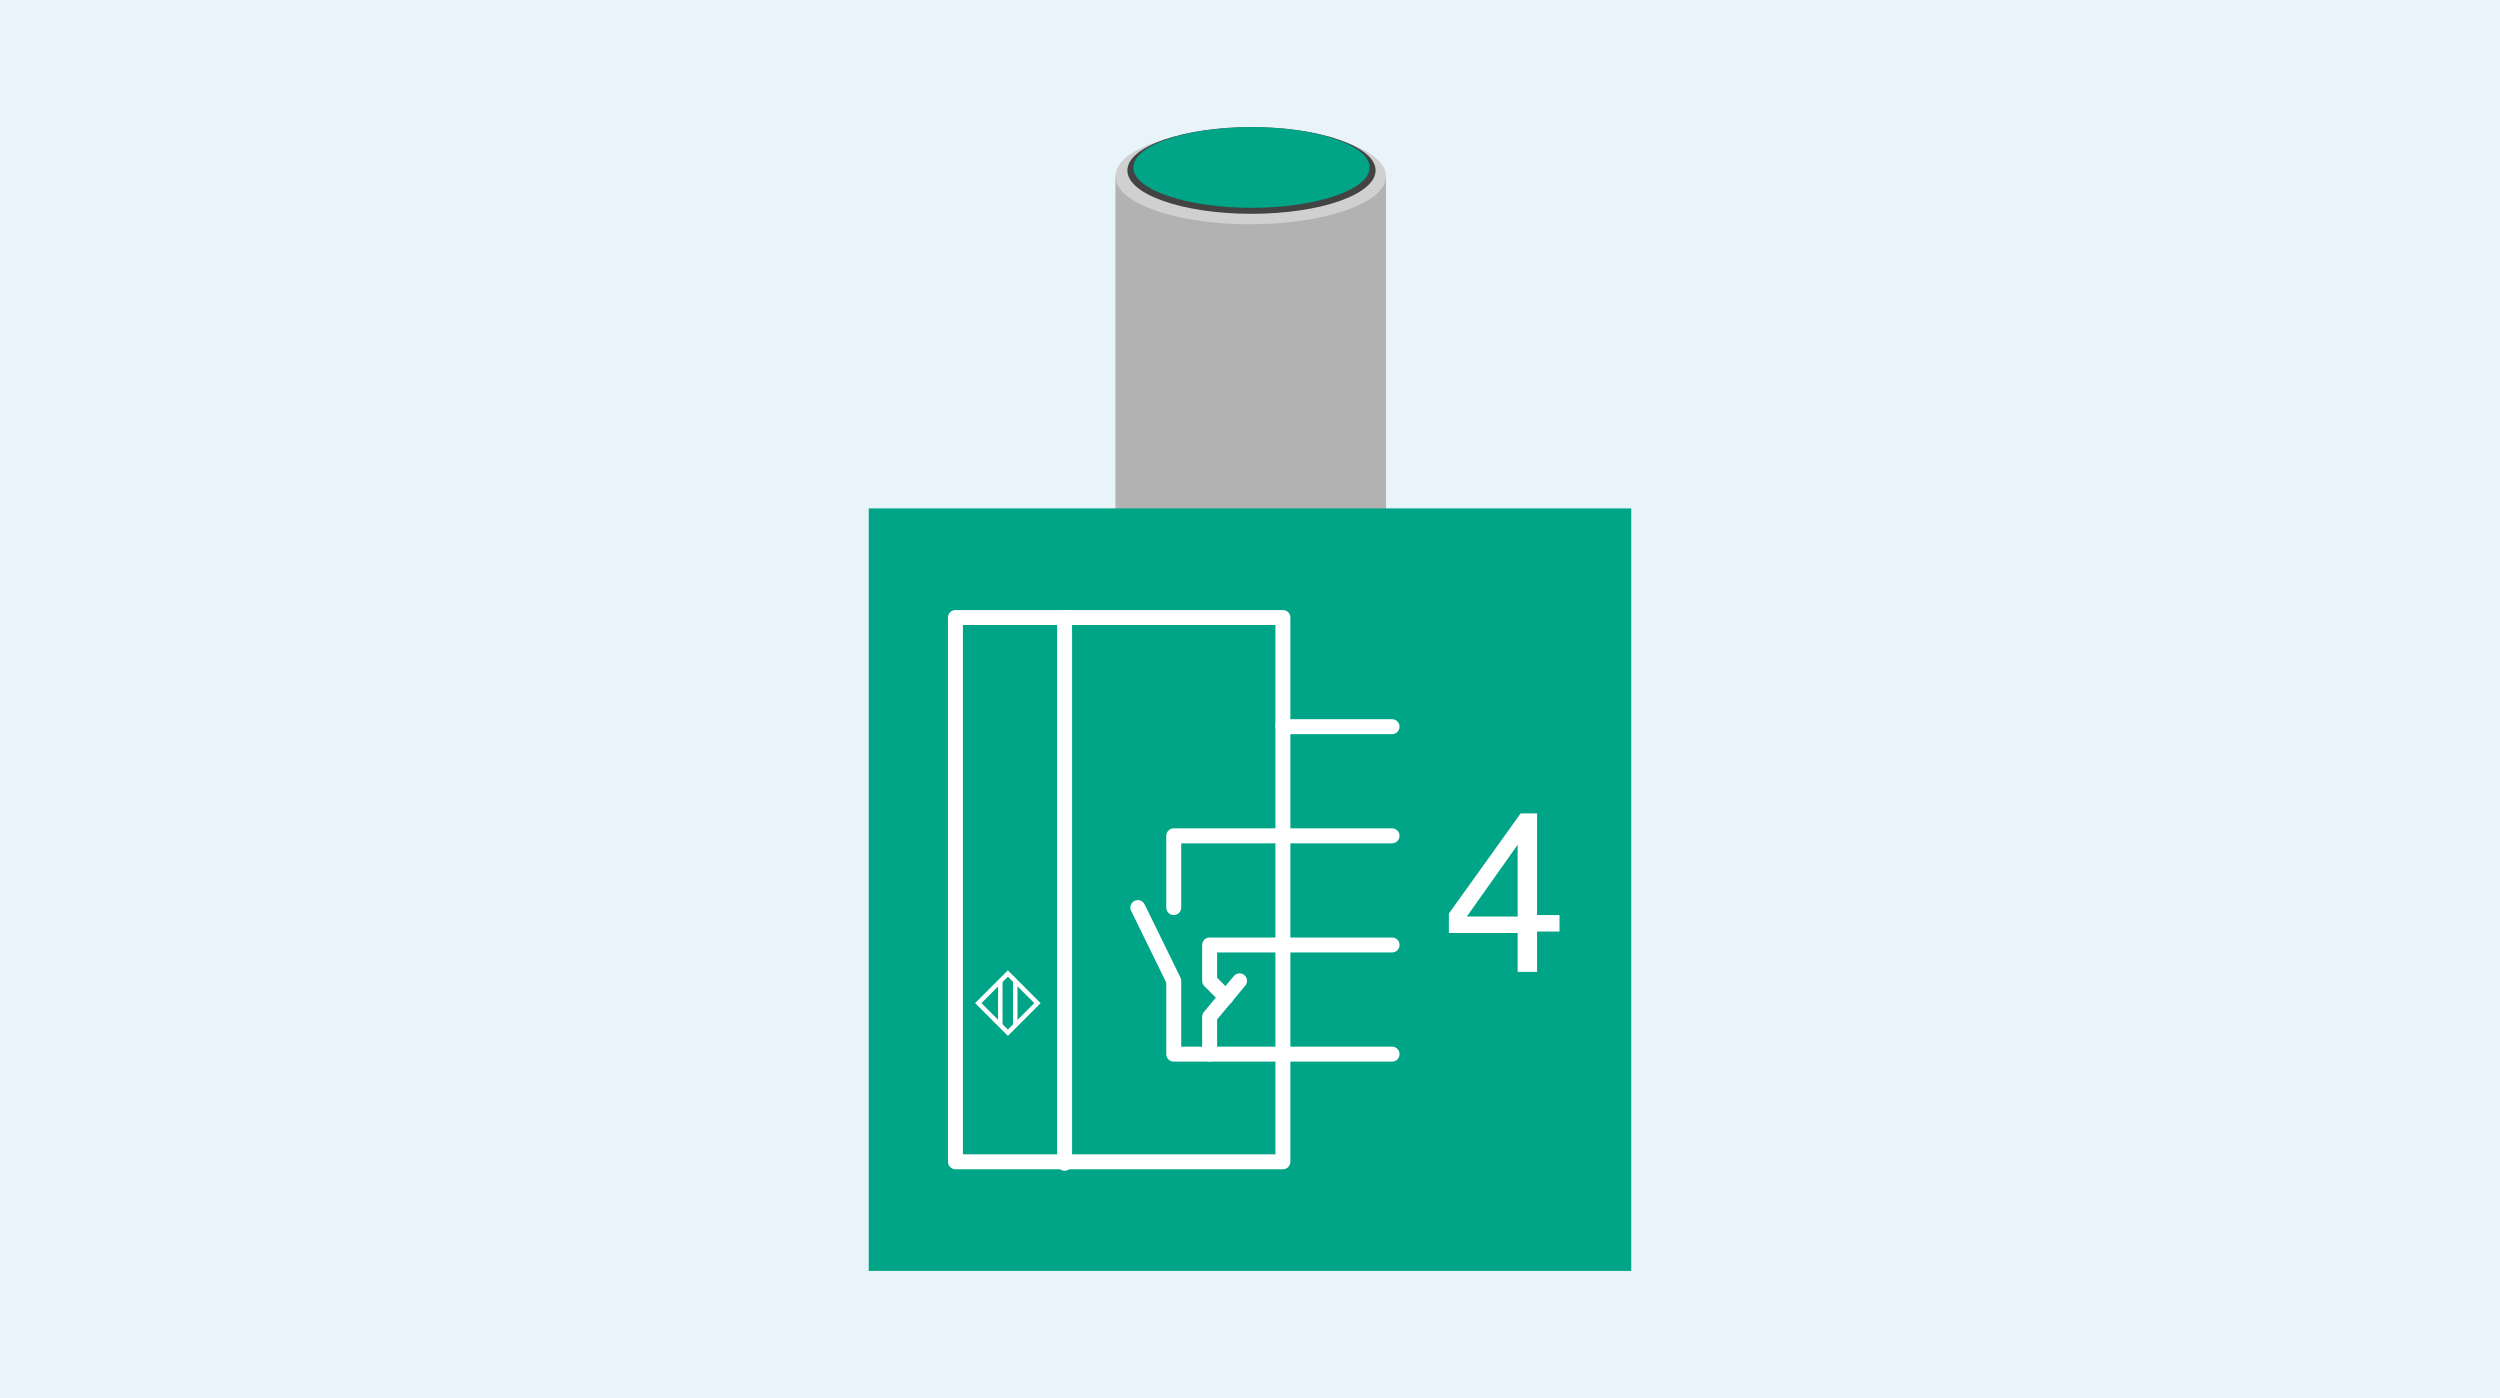<?xml version="1.0" encoding="UTF-8"?><svg xmlns="http://www.w3.org/2000/svg" version="1.1" xmlns:xlink="http://www.w3.org/1999/xlink" viewBox="0 0 167.2 93.5"><!--Generator: Adobe Illustrator 29.1.0, SVG Export Plug-In . SVG Version: 2.1.0 Build 142)--><defs><style>.st0 {
        clip-path: url(#clippath-6);
      }

      .st1 {
        clip-path: url(#clippath-7);
      }

      .st2 {
        fill: #706f6f;
      }

      .st3 {
        clip-path: url(#clippath-4);
      }

      .st4 {
        fill: #d9d9d9;
      }

      .st5 {
        clip-path: url(#clippath-9);
      }

      .st6 {
        clip-path: url(#clippath-10);
      }

      .st7 {
        fill: #434343;
      }

      .st8 {
        fill: #fff;
      }

      .st9 {
        clip-path: url(#clippath-11);
      }

      .st10, .st11, .st12 {
        fill: none;
      }

      .st13 {
        fill: #3c3c3c;
      }

      .st14 {
        clip-path: url(#clippath-1);
      }

      .st15 {
        isolation: isolate;
      }

      .st16 {
        clip-path: url(#clippath-5);
      }

      .st11 {
        stroke-miterlimit: 2.6;
        stroke-width: .3px;
      }

      .st11, .st12 {
        stroke: #fff;
      }

      .st17 {
        clip-path: url(#clippath-8);
      }

      .st18, .st19 {
        mix-blend-mode: multiply;
      }

      .st18, .st20 {
        fill: #00a587;
      }

      .st21 {
        clip-path: url(#clippath-3);
      }

      .st22 {
        fill: #9d9d9c;
      }

      .st12 {
        stroke-linecap: round;
        stroke-linejoin: round;
      }

      .st23 {
        fill: #e8f4fa;
      }

      .st24 {
        clip-path: url(#clippath-2);
      }

      .st25 {
        fill: #b2b2b2;
      }

      .st26 {
        fill: #c6c6c6;
      }

      .st27 {
        fill: #d0d0d0;
      }

      .st28 {
        clip-path: url(#clippath);
      }</style><clipPath id="clippath"><rect class="st10" x="74.6" y="8.5" width="18.1" height="51"/></clipPath><clipPath id="clippath-1"><rect class="st10" x="74.6" y="8.5" width="18.1" height="51"/></clipPath><clipPath id="clippath-2"><rect class="st10" x="74.6" y="8.5" width="18.1" height="51"/></clipPath><clipPath id="clippath-3"><rect class="st10" x="79.8" y="55.7" width="7.7" height="1.5"/></clipPath><clipPath id="clippath-4"><rect class="st10" x="79.8" y="55" width="7.7" height="1.5"/></clipPath><clipPath id="clippath-5"><rect class="st10" x="79.8" y="54.3" width="7.7" height="1.5"/></clipPath><clipPath id="clippath-6"><rect class="st10" x="79.8" y="53.6" width="7.7" height="1.5"/></clipPath><clipPath id="clippath-7"><rect class="st10" x="79.8" y="52.9" width="7.7" height="1.5"/></clipPath><clipPath id="clippath-8"><rect class="st10" x="79.8" y="52.2" width="7.7" height="1.5"/></clipPath><clipPath id="clippath-9"><rect class="st10" x="79.8" y="51.5" width="7.7" height="1.5"/></clipPath><clipPath id="clippath-10"><rect class="st10" x="79.8" y="50.9" width="7.7" height="1.5"/></clipPath><clipPath id="clippath-11"><rect class="st10" x="79.8" y="50.2" width="7.7" height="1.5"/></clipPath></defs><g class="st15"><g id="BG"><rect class="st23" x="0" y="0" width="167.2" height="93.5"/></g><g id="Illu"><rect class="st8" x="58.1" y="34" width="51" height="51"/><g id="Bildmaterial_2"><g class="st28"><g class="st14"><g class="st24"><path class="st13" d="M87,58.4v-.8h-.8c-.6-.3-1.5-.4-2.6-.4s-2,.2-2.6.4h-.8v.8c0,.6,1.5,1.2,3.4,1.2s3.4-.5,3.4-1.2h0Z"/><path class="st22" d="M87,57.6v-1h-1.6c-.5-.1-1.1-.2-1.7-.2s-1.2,0-1.7.2h-1.6v1c0,.6,1.5,1.2,3.4,1.2s3.4-.5,3.4-1.2h0Z"/><path class="st4" d="M79.8,50.6v6c0,.7,1.7,1.3,3.8,1.3s3.8-.6,3.8-1.3h0v-6h-7.7Z"/><g class="st19"><g class="st21"><path class="st27" d="M87.5,56c-.2.6-1.6,1-3.4,1s-4.1-.6-4.3-1.3h0s0,.3,0,.3c.5.7,2.3,1.2,4.3,1.2s2.9-.3,3.4-.9v-.3Z"/></g></g><g class="st19"><g class="st3"><path class="st27" d="M87.5,55.3c-.2.6-1.6,1-3.4,1s-4.1-.6-4.3-1.3h0s0,.3,0,.3c.5.7,2.3,1.2,4.3,1.2s2.9-.3,3.4-.9v-.3Z"/></g></g><g class="st19"><g class="st16"><path class="st27" d="M87.5,54.6c-.2.6-1.6,1-3.4,1s-4.1-.6-4.3-1.3h0s0,.3,0,.3c.5.7,2.3,1.2,4.3,1.2s2.9-.3,3.4-.9v-.3Z"/></g></g><g class="st19"><g class="st0"><path class="st27" d="M87.5,53.9c-.2.6-1.6,1-3.4,1s-4.1-.6-4.3-1.3h0s0,.3,0,.3c.5.7,2.3,1.2,4.3,1.2s2.9-.3,3.4-.9v-.3Z"/></g></g><g class="st19"><g class="st1"><path class="st27" d="M87.5,53.2c-.2.6-1.6,1-3.4,1s-4.1-.6-4.3-1.3h0s0,.3,0,.3c.5.7,2.3,1.2,4.3,1.2s2.9-.3,3.4-.9v-.3Z"/></g></g><g class="st19"><g class="st17"><path class="st27" d="M87.5,52.6c-.2.6-1.6,1-3.4,1s-4.1-.6-4.3-1.3h0s0,.3,0,.3c.5.7,2.3,1.2,4.3,1.2s2.9-.3,3.4-.9v-.3Z"/></g></g><g class="st19"><g class="st5"><path class="st26" d="M87.5,51.9c-.2.6-1.6,1-3.4,1s-4.1-.6-4.3-1.3h0s0,.3,0,.3c.5.7,2.3,1.2,4.3,1.2s2.9-.3,3.4-.9v-.3Z"/></g></g><g class="st19"><g class="st6"><path class="st26" d="M87.5,51.2c-.2.6-1.6,1-3.4,1s-4.1-.6-4.3-1.3h0s0,.3,0,.3c.5.7,2.3,1.2,4.3,1.2s2.9-.3,3.4-.9v-.3Z"/></g></g><g class="st19"><g class="st9"><path class="st26" d="M87.5,50.5c-.2.6-1.6,1-3.4,1s-4.1-.6-4.3-1.3h0s0,.3,0,.3c.5.7,2.3,1.2,4.3,1.2s2.9-.3,3.4-.9v-.3Z"/></g></g><rect class="st2" x="77.1" y="41.4" width="13" height="9.5"/><path class="st2" d="M77.1,50.9c0-1.2,2.9-2.3,6.5-2.3s6.5,1,6.5,2.3-2.9,2.3-6.5,2.3-6.5-1-6.5-2.3"/><path class="st25" d="M74.6,45.4c0,1.7,4.1,3.1,9,3.1s9.1-1.4,9.1-3.1-4.1-3.1-9.1-3.1-9,1.4-9,3.1"/><rect class="st25" x="74.6" y="11.8" width="18.1" height="33.7"/><path class="st27" d="M74.6,11.8c0,1.8,4.1,3.2,9,3.2s9.1-1.4,9.1-3.2-4.1-3.2-9.1-3.2-9,1.4-9,3.2"/><path class="st7" d="M75.4,11.4c0,1.6,3.7,2.9,8.3,2.9s8.3-1.3,8.3-2.9-3.7-2.9-8.3-2.9-8.3,1.3-8.3,2.9"/><path class="st20" d="M75.8,11.2c0,1.5,3.6,2.7,7.9,2.7s7.9-1.2,7.9-2.7-3.6-2.7-7.9-2.7-7.9,1.2-7.9,2.7"/></g></g></g></g><g><rect class="st18" x="58.1" y="34" width="51" height="51"/><path class="st8" d="M102.8,62.4v2.6h-1.3v-2.6h-4.6v-1.3l4.8-6.7h1.1v6.8h1.5v1.1h-1.5ZM98.1,61.3h3.4v-4.8h0l-3.4,4.8Z"/><g><line class="st12" x1="93.1" y1="48.6" x2="85.8" y2="48.6"/><polyline class="st12" points="93.1 55.9 78.5 55.9 78.5 60.7"/><polyline class="st12" points="93.1 63.2 80.9 63.2 80.9 65.6 82 66.7"/><polyline class="st12" points="93.1 70.5 78.5 70.5 78.5 65.6 76.1 60.7"/><rect class="st12" x="63.9" y="41.3" width="21.9" height="36.4"/><line class="st12" x1="71.2" y1="41.3" x2="71.2" y2="77.8"/><g><line class="st11" x1="67.9" y1="65.6" x2="67.9" y2="68.6"/><line class="st11" x1="66.9" y1="65.6" x2="66.9" y2="68.6"/><rect class="st11" x="66" y="65.7" width="2.8" height="2.8" transform="translate(-27.7 67.3) rotate(-45)"/></g><polyline class="st12" points="82.9 65.6 80.9 68 80.9 70.5"/></g></g></g></g></svg>